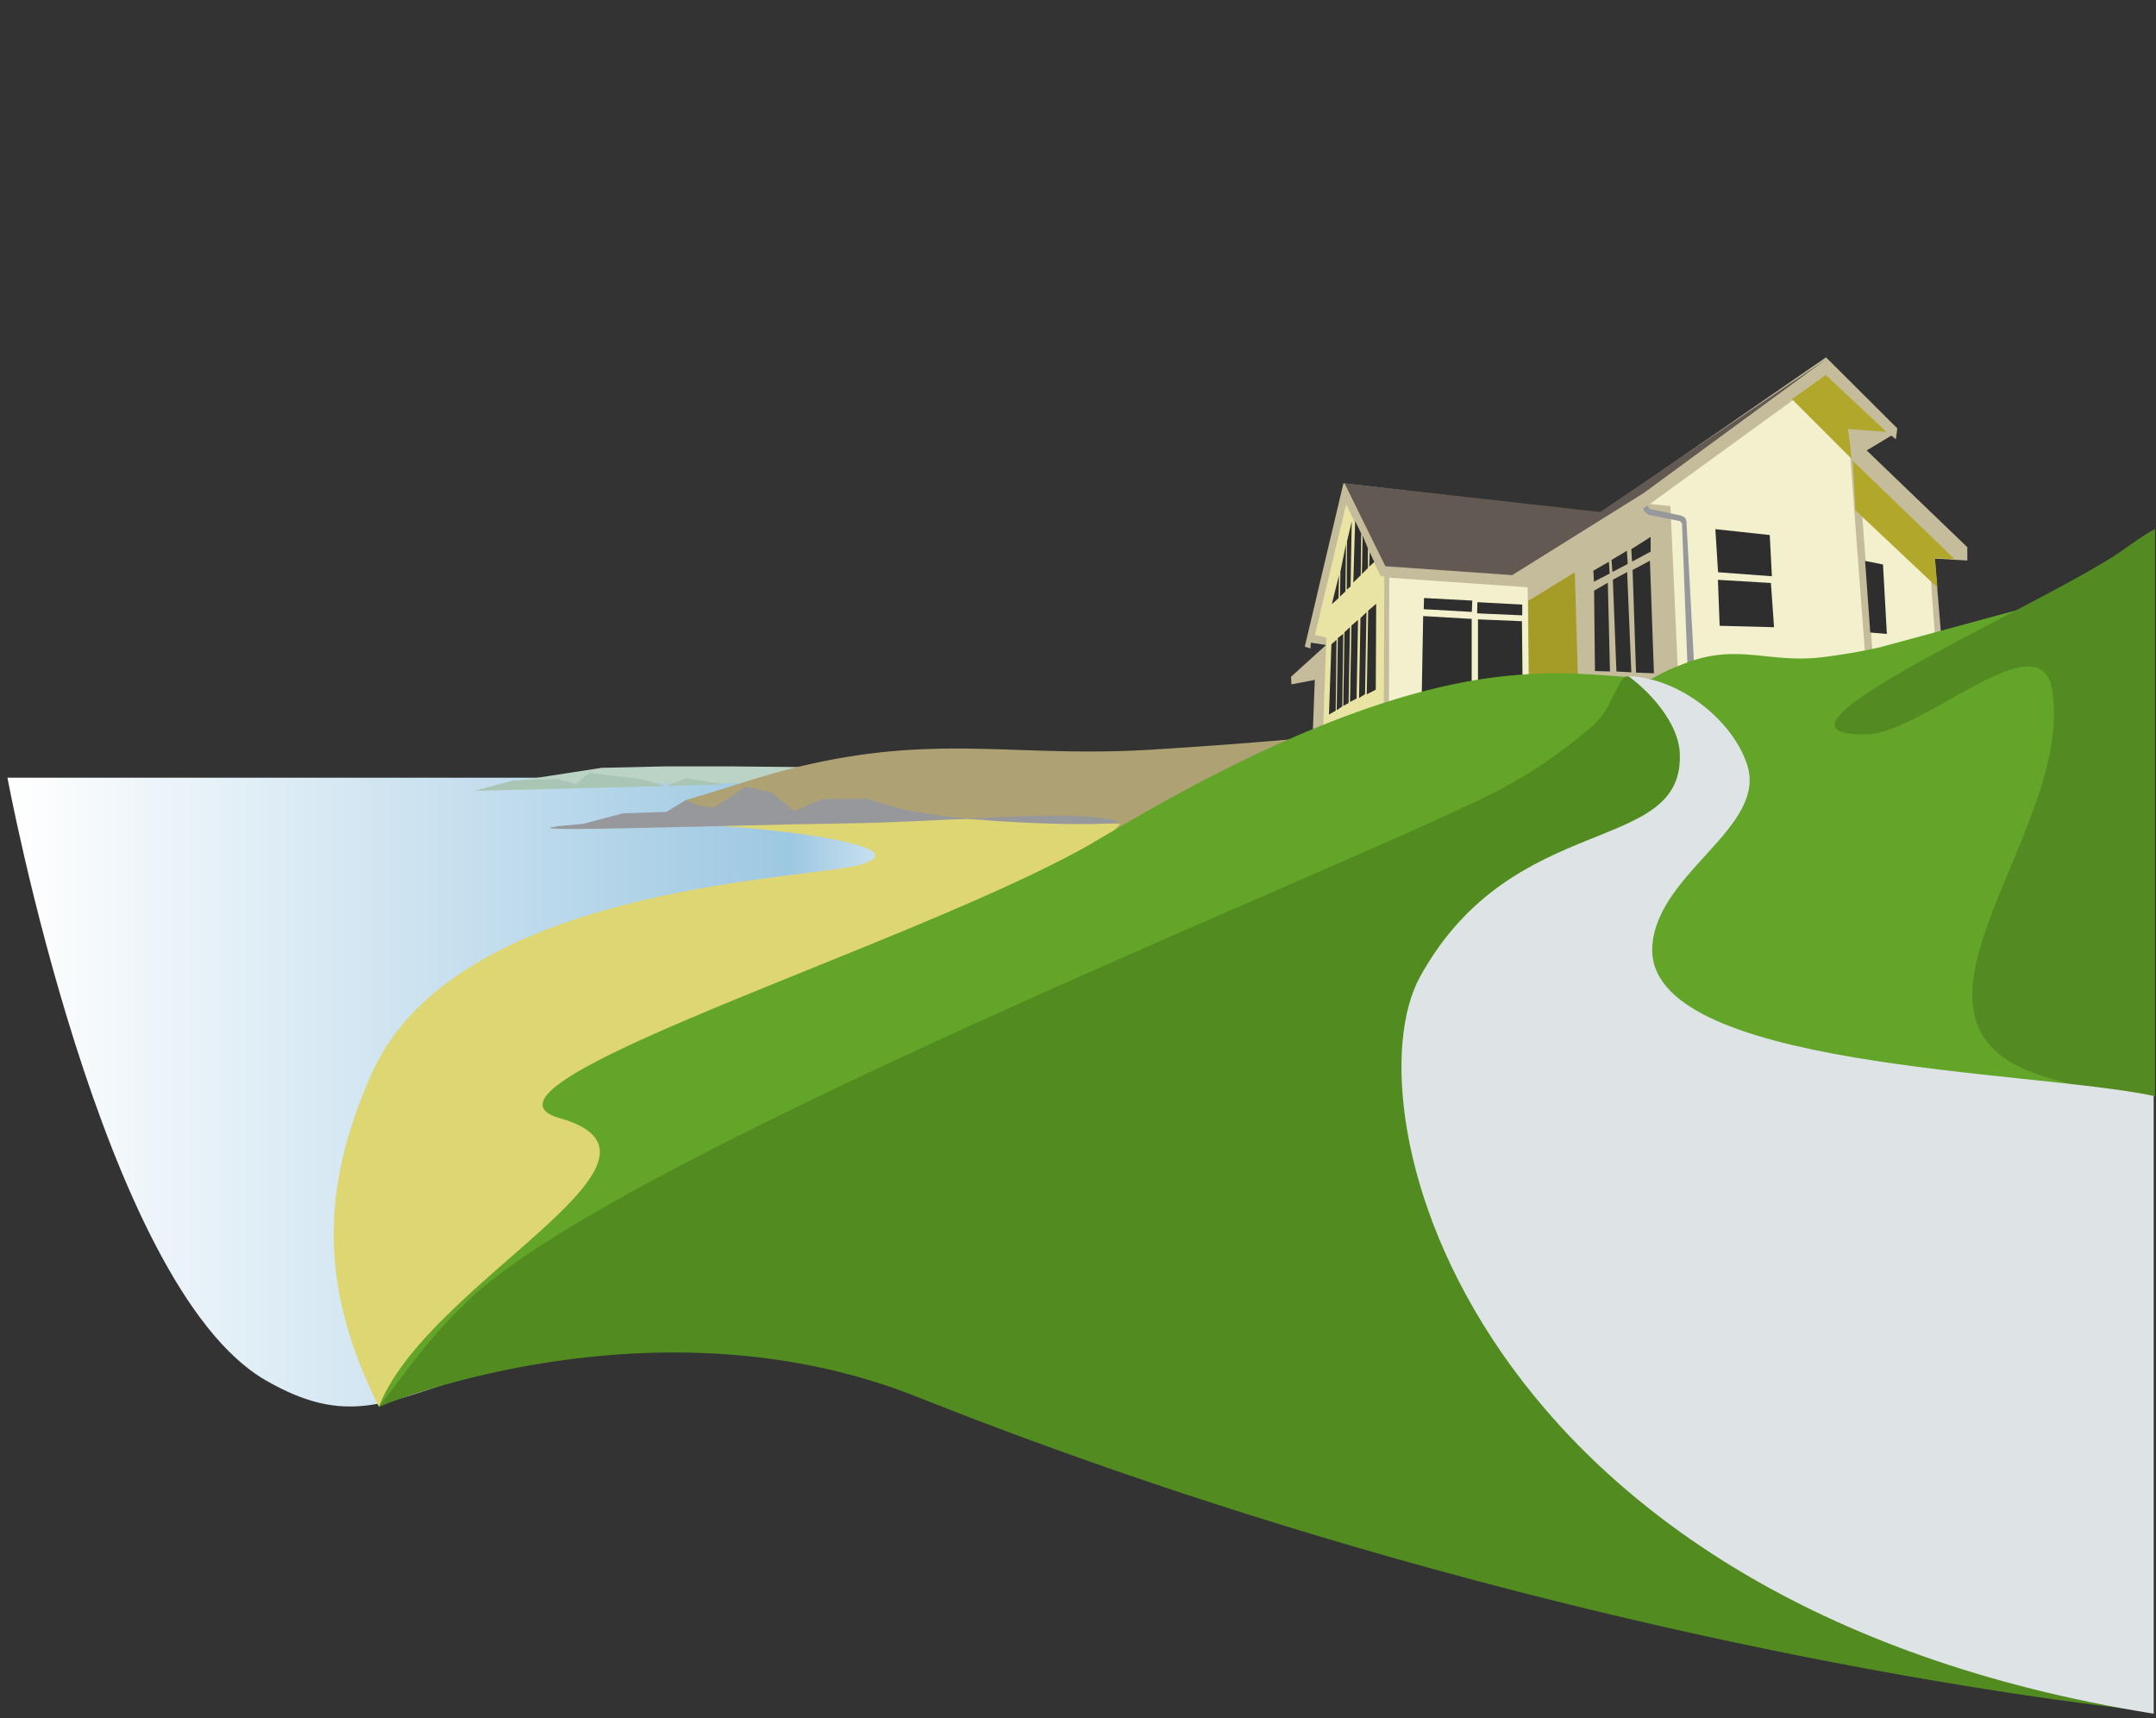 <svg viewBox="0 0 1506 1200" xmlns="http://www.w3.org/2000/svg" fill-rule="evenodd" clip-rule="evenodd" stroke-linejoin="round" stroke-miterlimit="2"><rect x="0" y="0" width="1506" height="1200" fill="#333333" stroke="none"/><path d="M916.2 533l442-61.3-6.7-81.6 22.7 1.4v-9.3l-70.3-67.6 17.2-10.3 3.2 2.5 1-7.6-49.8-49.6-157.7 108.8-179.4-20.8-27 114.1 4 1.2.2-4 10.7 1.6-24.5 22.2.3 5.3 16.3-3.1-2.2 58.2z" fill="#c5bc9b"/><path d="M939.2 337.6l28.5 57.9 88.6 6.2 91.8-57.3 127.5-93.5-157.8 106.7-178.6-20z" fill="#615952"/><path d="M1275.8 262.5L1152.5 352l14.3 1.5L1172 468l132 5.4-13-174 26.3 2-41.6-39z" fill="#f3f0cd"/><path d="M1198.2 369.6l38 4.1 1.5 28.8-37.6-2.8-1.9-30.1zM1200 405l37 2.2 2.2 30.9-38-1-1.2-32.1z" fill="#2e2e2e"/><path d="M1365.3 390.6l-66.9-62.7 10 133 45.2 10.3-6-81.6 17.7 1z" fill="#f3f0cd"/><path d="M1315.3 394.3l-12.5-2.5 3.6 50 11.6 1-2.7-48.6z" fill="#2e2e2e"/><path d="M1100 399.8l2.3 77.3-34.5 6.5-.3-63.9 32.6-20z" fill="#a59c27"/><path d="M1153 375l-13.5 8.6.5 8.7 13-7V375zM1152.5 391.7l2.8 78.6-12.5-.5-2.4-71.7 12-6.4zM1136.6 399.6l-10 5.3 2.5 64.1 10.4.6-2.9-70zM1123.1 407l-9.6 5.6.6 56.1 10.5.3-1.5-62zM1136.4 384.7l-10.7 6.4.6 8.4 10.7-5.6-.6-9.2zM1123.8 392.4l-10.8 6.2.4 7.7 11-5.7-.6-8.2z" fill="#2e2e2e"/><path d="M1147.7 355.2l1.2 2.3 2.6 2.1 22 4.4 1.4 1.6 4.3 111.6 4.8-.6-6-112.6s-.3-1.6-.9-2.2c-.6-.7-2.8-1.7-2.8-1.7l-22-4.6-1.6-2.4-3 2.1z" fill="#97989c"/><path d="M1251.7 278.8l23.7-16.9 42.4 39.8-26.8-2 2.4 20.8-41.7-41.7zM1294.3 322l71.1 68.6-13.8-.8 1.7 20.6-57.3-54-1.7-34.3z" fill="#b1a72a"/><path d="M940.3 352.2l24 50 2.7.5-.4 95.6-42.7 19.4 2.6-72.3-8-1.9 21.8-91.3z" fill="#eae4a4"/><path d="M961 481.7l.3-60-5.6 4.8-1 58.5 6.3-3.3zM954.5 427.6l-1 57.3-4.2 2.6 1-55.8 4.2-4.1zM948.6 433l-1 54.9-4.6 2.4 1-53.4 4.6-3.9zM943 438l-1 53.1-3.7 1.9.8-51.4 3.9-3.6zM938.3 442.7l-.7 50.7-3.9 2.7.8-50.5 3.8-2.9zM933.6 446.7l-.6 49.7-4.7 2.7L930 450l3.7-3.2zM960 392.5l-3.6 3.3.3-10.2 3.3 7zM955.5 396.8V383l-3.7-9-.5 27 4.2-4.2zM950.5 401.8l-5.2 5.1 1.3-43 4.2 8.7-.3 29.2zM943.4 409.6l-2.7 2.3.2-33.7 3.3-14-.8 45.4zM939.8 413l.4-33.1-3.9 19.4-.3 17.4 3.8-3.6zM935 417.7l.3-15.9-5 20.2 4.8-4.3z" fill="#2e2e2e"/><path d="M970.4 403.5l-.2 93.5 36.3-15.4 61.4 2-.8-73.4-96.7-6.7z" fill="#f3f0cd"/><path d="M1028 432.3v49.9l-25.4-1-9.5 4.7 1-55.6 33.9 2zM1032.4 432.6v49.1l31.2 1.4-.5-49.2-30.7-1.3zM994.7 417.7l-.2 7.8 33.6 1.9.3-7.9-33.7-1.8zM1032 420.6l-.2 7.8 31.5 1.4v-7.5l-31.4-1.7z" fill="#2e2e2e"/><g><path d="M185.4 964c114.2 66 111.2-70.3 505.5-24.8 108.7 12.5 0-396 0-396H5.2S71.1 898 185.4 964z" fill="url(#_Linear1)"/><path d="M589.7 537.3l17.6-1-96-1h-46.9l-44 1-63.7 9.8 88.1 1h90l55-9.9z" fill="#bbd3c4"/><path d="M479 558.8c35.9-10.2 56.2-18.7 93-26.4 89.4-18.8 143-3 234-8.9a3770 3770 0 0 0 135.2-10.7L681.7 620.5S574.3 570 501.5 567.7c-8.7-.3-22.4-9-22.4-9z" fill="#aea274"/><path d="M577 573.5c80.1-2.4 125.5-2 205.6 2a907.6 907.6 0 0 1-89.1 84.1c-87.3 73.5-157.7 85.6-247.7 155.7-75.9 59-116.3 96.3-181.1 167.4-40.5-81.4-42-150-5-233 59.1-132.3 305.9-135 341.8-145.9 42-12.7-61.1-25.4-102.4-26.9 30.4-1.8 47.5-2.5 77.9-3.4z" fill="#ded673"/><path d="M1155 474.4c-41.5-3.2-65.8-6.4-107.1-1.8-121 13.6-259.5 102-288.8 118.5C633.8 661.6 313.4 758.8 391 781c98.8 28.3-93.1 115-126.3 201.6a6037.4 6037.4 0 0 0 506.1-259.4C856.1 675 906 650.6 987.2 596c67.7-45.5 105-69.5 167.8-121.6z" fill="#62a528"/><path d="M1181 461.9c-18 6.3-28 11.7-43.2 23.4l63.8 58.8-89.1 120.4L1415 839.8l34.3 13.7 1-438.6-137.1 37.2a401 401 0 0 1-39.2 6.8c-36 4.8-58.7-9-93 3z" fill="#62a528"/><path d="M1114.7 505a339.7 339.7 0 0 1-69.8 48C939.2 606.7 436 805.4 328.3 907.2c-28.3 26.8-40.1 45-63.6 75.4 0 0 190.7-80.5 376-6.9 458 182.1 862.4 219.7 862.4 219.7-111.6-99.9-639-284.3-476.8-507.5 25.8-35.4 159.3-144.5 159.3-144.5l-22.2-54.2c-9.3-4-19.4-18.3-27.8-16.6-4.6 1-11.3 23.8-21 32.2z" fill="#528b1f"/><path d="M767.1 571c-36.6-4.2-109.7 3.3-179.9 4.2-70 .8-271 8-179.6.2l27.4-7.3 30.4-1 13.7-8.3 9.3 3.9 10.2 1.5 22.1-14.7 18 3.9 16.2 13.2 18.7-8.3 31.8-.5c9.8 3.3 15.4 4.9 25.4 7.3 51.7 12.8 195.2 12.8 136.3 6z" fill="#97989c"/><path d="M331.2 552.4l27.4-7.3 30.4-1 13.2 3.4 9.8-7.8 10.3 1.5 25.5 2.9 17.6 5 13.2-5.5 27.9 4.4-175.3 4.4z" fill="#a9c6b4"/></g><path d="M1505.3 369.5v396.2c-16.1-.6-40.5-1.8-79.4-14.4-117.9-37.9 18.9-165.8 8.2-264.3-.2-1.8-.2-2.8-.5-4.5-7.5-51.2-90.2 29.5-129.2 30.4-87.2 2 98.1-79.4 166.9-121.2 13.7-8.3 22.4-16 34-22.2z" fill="#538b22"/><path d="M1504.5 1197C1024.8 1120.2 941 774.3 992 682.1c65.2-118 185.5-83.4 181.3-156.8-1.1-19.4-19-40.7-35.8-53 34.7 1 72 29.7 82.7 61.2 15.1 44-62.1 75.4-66 126.8-6.7 86.7 265.8 87 350.2 105.2V1197z" fill="#dee3e6"/><defs><linearGradient id="_Linear1" x2="1" gradientUnits="userSpaceOnUse" gradientTransform="matrix(685.666 0 0 396.073 5.2 741.2)"><stop offset="0" stop-color="#fff"/><stop offset=".8" stop-color="#9dc8e2"/><stop offset="1" stop-color="#fff"/></linearGradient></defs></svg>